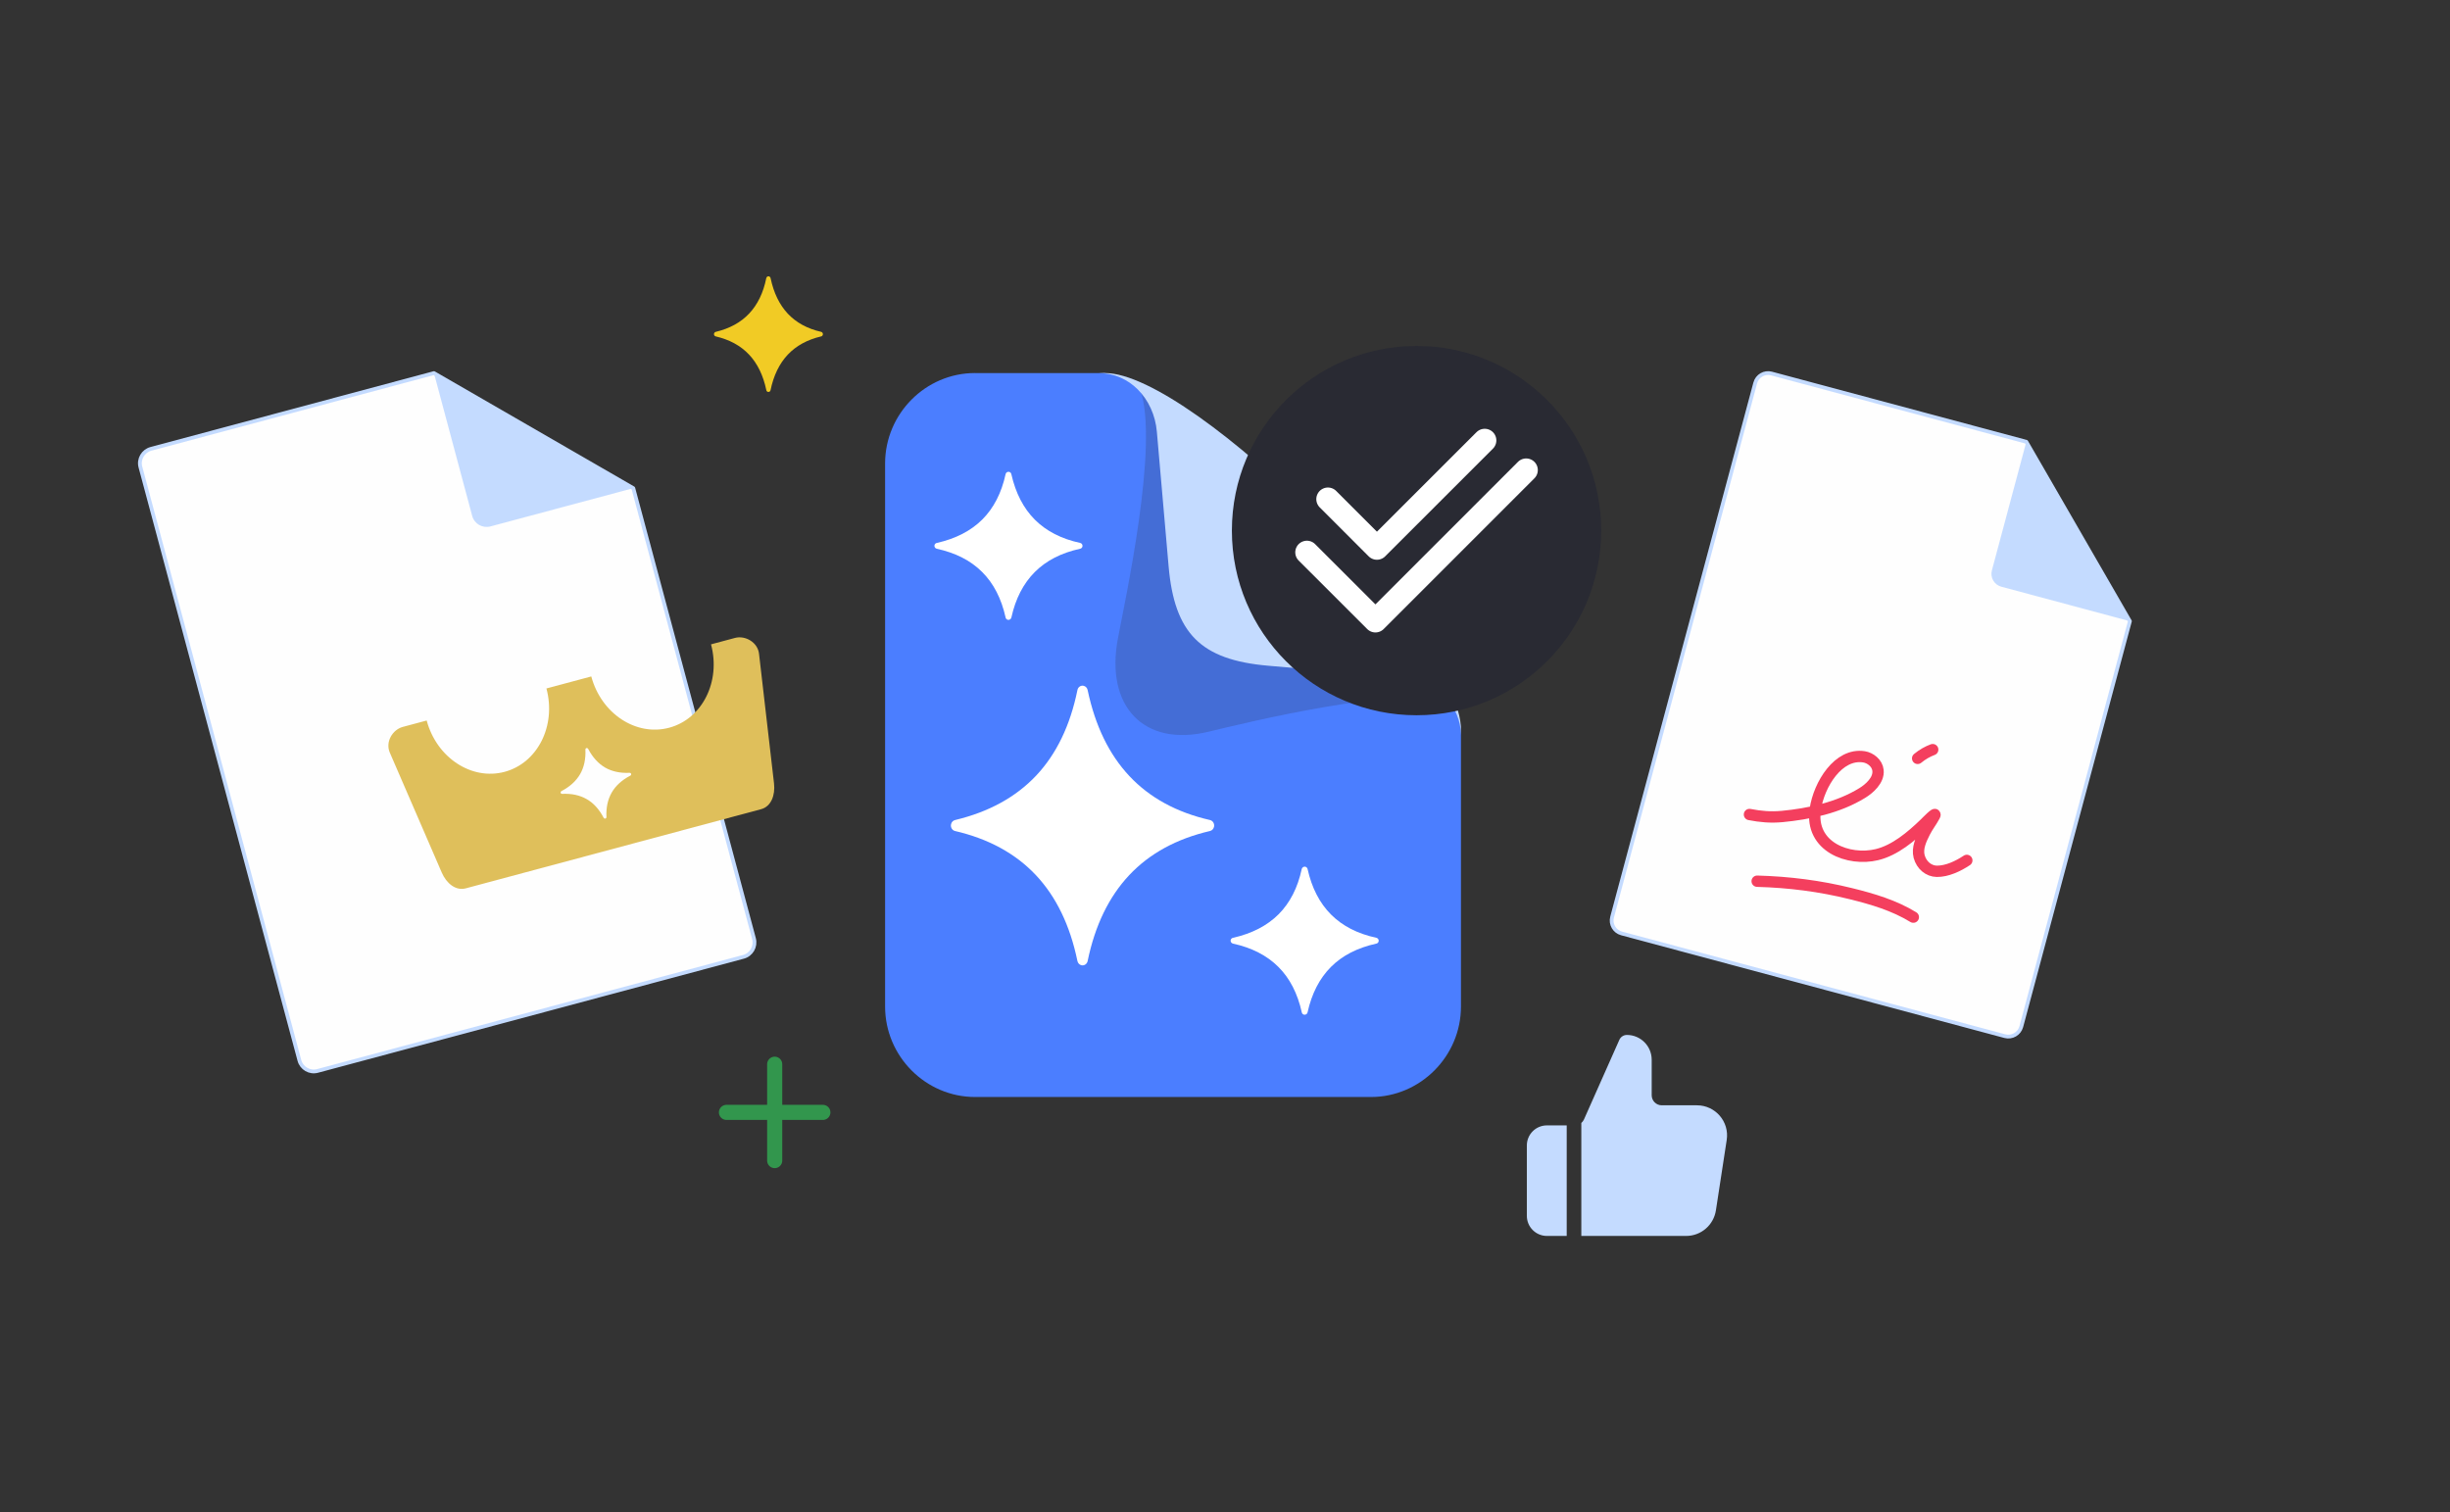 <svg width="648" height="400" viewBox="0 0 648 400" fill="none" xmlns="http://www.w3.org/2000/svg">
<rect x="0" y="0" width="648" height="400" fill="#333333" stroke="none"/>
<path fill-rule="evenodd" clip-rule="evenodd" d="M257.907 98.689H291.219C299.873 98.689 308.556 105.834 309.273 114.151L312.348 146.922C314.018 164.654 320.797 171.492 338.456 173.176L371.036 176.266C379.178 177.042 386.411 185.608 386.411 194.144V266.245C386.411 279.365 375.678 290.171 362.617 290.171H257.892C244.831 290.171 234.098 279.394 234.098 266.245V122.615C234.098 109.451 244.801 98.674 257.892 98.674L257.907 98.689Z" fill="#4B7EFF"/>
<path fill-rule="evenodd" clip-rule="evenodd" d="M384.243 185.725C370.903 180.922 328.674 191.391 319.668 193.544C302.434 197.702 292.36 186.735 295.64 169.061C297.426 159.426 306.724 117.343 301.555 103.037C304.381 105.892 308.511 107.196 308.891 114.356L311.966 144.813C313.767 162.735 323.095 172.268 340.71 174.113L370.596 177.246C377.61 177.979 381.226 182.415 384.243 185.725Z" fill="#292A33" fill-opacity="0.2"/>
<path fill-rule="evenodd" clip-rule="evenodd" d="M320.034 219.812C311.161 221.876 304.044 225.771 298.67 231.482C293.297 237.207 289.621 244.777 287.674 254.193C287.513 254.998 286.766 255.496 286.019 255.32C285.477 255.188 285.082 254.734 284.965 254.193C283.003 244.704 279.313 237.134 273.924 231.423C268.536 225.727 261.419 221.861 252.59 219.812C251.843 219.636 251.375 218.845 251.536 218.054C251.653 217.439 252.121 217 252.663 216.898C261.507 214.774 268.653 210.879 274.056 205.154C279.401 199.473 283.047 191.946 284.965 182.546C285.111 181.74 285.858 181.228 286.605 181.404C287.191 181.535 287.601 182.033 287.688 182.619C289.68 192.005 293.355 199.59 298.744 205.315C304.103 211.011 311.19 214.892 320.034 216.912C320.781 217.088 321.264 217.864 321.103 218.669C320.986 219.255 320.561 219.694 320.034 219.812Z" fill="white"/>
<path fill-rule="evenodd" clip-rule="evenodd" d="M364.036 249.595C359.043 250.693 355.031 252.743 352.015 255.774C348.998 258.805 346.934 262.818 345.835 267.796C345.748 268.221 345.323 268.484 344.898 268.396C344.591 268.323 344.371 268.089 344.313 267.796C343.2 262.774 341.135 258.762 338.104 255.745C335.073 252.729 331.076 250.679 326.112 249.595C325.687 249.507 325.409 249.083 325.497 248.658C325.585 248.336 325.833 248.102 326.156 248.058C331.119 246.93 335.146 244.866 338.177 241.835C341.179 238.818 343.229 234.85 344.298 229.857C344.4 229.447 344.81 229.169 345.235 229.256C345.557 229.33 345.791 229.593 345.85 229.901C346.963 234.879 349.028 238.891 352.059 241.922C355.075 244.939 359.058 246.989 364.036 248.058C364.461 248.146 364.725 248.57 364.637 248.995C364.578 249.302 364.329 249.537 364.036 249.595Z" fill="white"/>
<path fill-rule="evenodd" clip-rule="evenodd" d="M285.697 145.149C280.704 146.232 276.692 148.297 273.675 151.328C270.659 154.359 268.594 158.371 267.496 163.349C267.408 163.774 266.984 164.038 266.559 163.95C266.252 163.877 266.032 163.642 265.973 163.349C264.861 158.327 262.796 154.315 259.765 151.299C256.734 148.267 252.736 146.232 247.758 145.149C247.333 145.046 247.07 144.636 247.157 144.211C247.231 143.889 247.494 143.655 247.802 143.611C252.78 142.484 256.807 140.419 259.838 137.388C262.84 134.372 264.89 130.389 265.973 125.41C266.061 124.986 266.471 124.722 266.896 124.81C267.218 124.883 267.452 125.147 267.496 125.454C268.624 130.418 270.688 134.445 273.719 137.476C276.736 140.478 280.719 142.542 285.697 143.611C286.122 143.699 286.385 144.124 286.297 144.548C286.239 144.856 285.99 145.075 285.697 145.149Z" fill="white"/>
<path fill-rule="evenodd" clip-rule="evenodd" d="M305.977 114.195L309.082 149.762C310.634 167.553 317.574 174.538 335.38 176.09L370.918 179.194C371.137 179.209 371.357 179.238 371.577 179.253C375.896 179.78 379.777 181.713 382.471 184.641C384.872 187.218 386.351 190.586 386.41 194.423V192.914C386.41 169.413 315.744 98.674 292.272 98.674H290.676C294.732 98.732 298.261 100.358 300.896 102.979C303.752 105.805 305.597 109.802 305.977 114.195Z" fill="#C4DBFF"/>
<path fill-rule="evenodd" clip-rule="evenodd" d="M39.905 118.733L114.773 98.688L167.502 129.13L199.423 248.277C199.979 250.371 198.735 252.539 196.641 253.095L83.994 283.274C81.915 283.845 79.748 282.585 79.192 280.506L37.138 123.551C36.567 121.457 37.826 119.304 39.905 118.733Z" fill="#FEFEFE" stroke="#C4DBFF" stroke-width="0.999" stroke-miterlimit="22.926" stroke-linecap="round" stroke-linejoin="round"/>
<path fill-rule="evenodd" clip-rule="evenodd" d="M114.773 98.688L124.892 136.466C125.448 138.56 127.615 139.804 129.709 139.248L167.502 129.13L114.773 98.688Z" fill="#C4DBFF"/>
<path fill-rule="evenodd" clip-rule="evenodd" d="M468.556 98.805L535.942 116.86L563.339 164.317L534.61 271.575C534.097 273.449 532.15 274.577 530.276 274.079L428.875 246.902C427 246.404 425.873 244.456 426.385 242.568L464.237 101.309C464.735 99.42 466.682 98.293 468.556 98.805Z" fill="#FEFEFE" stroke="#C4DBFF" stroke-width="0.999" stroke-miterlimit="22.926" stroke-linecap="round" stroke-linejoin="round"/>
<path fill-rule="evenodd" clip-rule="evenodd" d="M535.942 116.859L526.835 150.874C526.322 152.749 527.45 154.696 529.339 155.194L563.339 164.316L535.942 116.859Z" fill="#C4DBFF"/>
<path d="M462.715 215.448C465.629 216.019 468.308 216.254 471.339 215.976C478.397 215.302 486.172 213.691 492.586 209.738C494.372 208.64 496.993 206.399 496.715 203.778C496.51 201.801 494.651 200.454 493.011 200.191C486.231 199.122 481.106 207.497 480.125 214.043C478.617 224.073 489.013 227.865 496.422 226.064C501.167 224.922 505.413 221.364 509.147 217.762C509.191 217.718 512.471 214.321 511.665 215.829C510.875 217.323 509.835 218.611 509.074 220.134C508.093 222.067 507.009 224.366 507.595 226.562C508.224 228.861 510.099 230.443 512.28 230.472C514.945 230.501 517.874 229.139 520.202 227.587M507.199 200.601C508.488 199.546 509.777 198.814 511.182 198.287M464.75 233.093C473.199 233.327 481.34 234.352 489.599 236.402C495.397 237.837 500.976 239.492 506.057 242.596" stroke="#F43F5E" stroke-width="2.998" stroke-miterlimit="22.926" stroke-linecap="round"/>
<path fill-rule="evenodd" clip-rule="evenodd" d="M106.514 192.284L112.854 190.586C115.49 200.425 124.729 206.502 133.471 204.159C142.213 201.816 147.162 191.947 144.526 182.107L156.387 178.93C159.023 188.77 168.248 194.847 177.004 192.489C185.746 190.146 190.695 180.277 188.059 170.437L194.399 168.739C197.094 168.021 200.403 169.866 200.754 172.926L204.723 207.249C205.074 210.309 203.976 213.326 201.311 214.043L123.177 234.982C120.512 235.685 118.067 233.65 116.837 230.794L103.102 199.078C101.872 196.223 103.834 193.016 106.514 192.284Z" fill="#DFBF5B"/>
<path fill-rule="evenodd" clip-rule="evenodd" d="M166.738 205.155C164.498 206.312 162.858 207.806 161.803 209.621C160.749 211.452 160.28 213.619 160.398 216.137C160.398 216.342 160.237 216.533 160.032 216.533C159.87 216.547 159.739 216.46 159.665 216.328C158.494 214.073 157 212.433 155.17 211.379C153.354 210.339 151.187 209.87 148.683 209.987C148.464 210.002 148.288 209.841 148.273 209.621C148.273 209.46 148.361 209.314 148.508 209.255C150.733 208.084 152.373 206.59 153.442 204.76C154.482 202.944 154.951 200.777 154.833 198.273C154.819 198.068 154.98 197.878 155.185 197.863C155.361 197.863 155.507 197.951 155.566 198.098C156.737 200.323 158.23 201.963 160.046 203.032C161.877 204.072 164.029 204.54 166.533 204.423C166.753 204.409 166.928 204.57 166.943 204.789C166.958 204.936 166.87 205.082 166.738 205.155Z" fill="#FEFEFE"/>
<path fill-rule="evenodd" clip-rule="evenodd" d="M374.668 91.514C401.64 91.514 423.502 113.375 423.502 140.347C423.502 167.334 401.64 189.195 374.668 189.195C347.682 189.195 325.82 167.334 325.82 140.347C325.82 113.375 347.682 91.514 374.668 91.514Z" fill="#292A33"/>
<path d="M403.66 124.343L363.788 164.215L345.66 146.102M392.693 116.494L364.183 144.989L351.224 132.03" stroke="white" stroke-width="6.152" stroke-miterlimit="22.926" stroke-linecap="round" stroke-linejoin="round"/>
<path fill-rule="evenodd" clip-rule="evenodd" d="M456.696 301.548C457.443 296.716 453.709 292.367 448.818 292.367H439.506C438.041 292.367 436.855 291.166 436.855 289.702V280.316C436.855 276.684 433.912 273.756 430.295 273.756C429.431 273.756 428.655 274.268 428.304 275.044L418.947 296.101C418.786 296.467 418.537 296.789 418.244 297.038V326.924H445.963C449.902 326.924 453.24 324.054 453.841 320.159L456.696 301.548ZM414.379 297.682H409.151C406.208 297.682 403.836 300.054 403.836 302.997V321.608C403.836 324.537 406.208 326.924 409.151 326.924H414.379V297.682Z" fill="#C4DBFF"/>
<path fill-rule="evenodd" clip-rule="evenodd" d="M217.199 88.98C213.524 89.844 210.581 91.454 208.355 93.812C206.129 96.184 204.606 99.317 203.801 103.212C203.742 103.534 203.42 103.739 203.113 103.666C202.893 103.622 202.732 103.432 202.688 103.212C201.868 99.288 200.345 96.154 198.105 93.782C195.879 91.425 192.936 89.829 189.29 88.98C188.983 88.906 188.778 88.584 188.851 88.262C188.909 87.999 189.1 87.823 189.319 87.779C192.98 86.9 195.938 85.29 198.164 82.918C200.375 80.56 201.897 77.456 202.674 73.561C202.747 73.239 203.054 73.019 203.362 73.092C203.596 73.151 203.772 73.356 203.816 73.59C204.636 77.485 206.159 80.619 208.384 82.991C210.595 85.334 213.524 86.944 217.184 87.779C217.507 87.852 217.697 88.174 217.638 88.511C217.58 88.76 217.404 88.936 217.199 88.98Z" fill="#F1CB25"/>
<path d="M204.898 281.502V306.995M192.145 294.241H217.638" stroke="#32964D" stroke-width="3.997" stroke-miterlimit="22.926" stroke-linecap="round" stroke-linejoin="round"/>
</svg>
